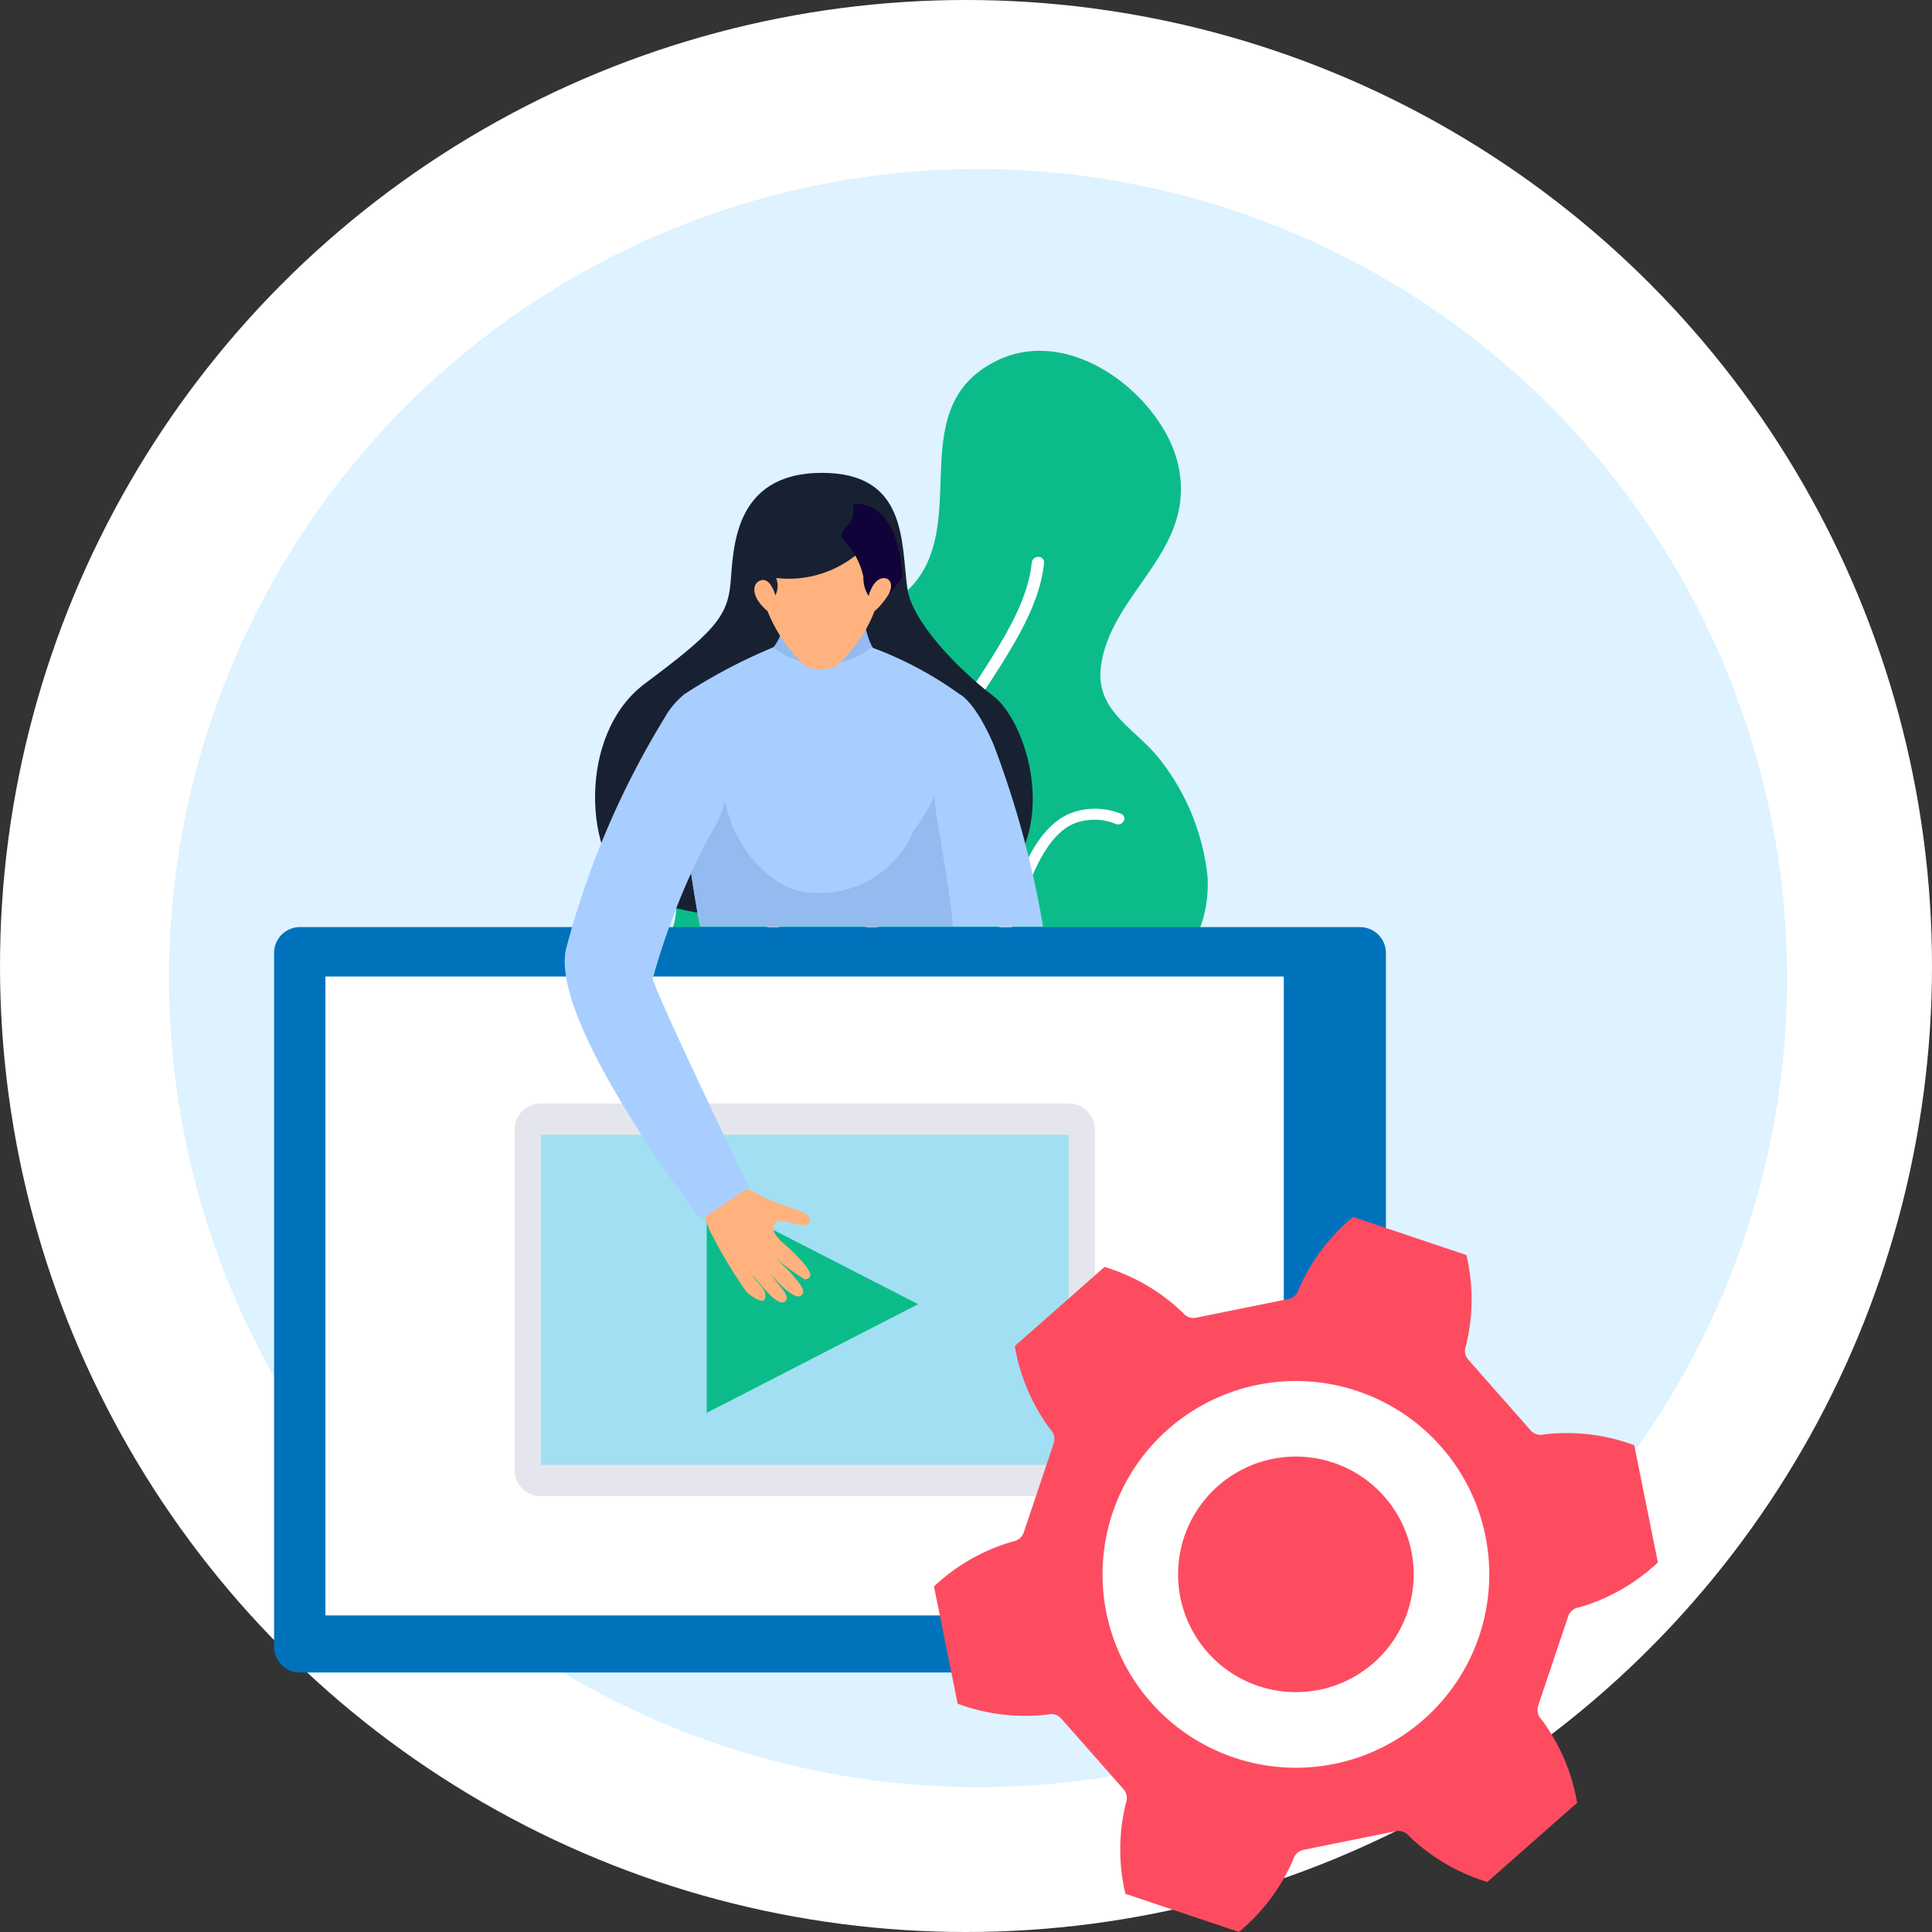 <svg xmlns="http://www.w3.org/2000/svg" width="80" height="80" viewBox="0 0 80 80">
  <rect x="0" y="0" width="80" height="80" fill="#333333" stroke="none"/>
  <g id="Group_51352" data-name="Group 51352" transform="translate(-1051 -665)">
    <g id="Group_51351" data-name="Group 51351">
      <circle id="Ellipse_6829" data-name="Ellipse 6829" cx="40" cy="40" r="40" transform="translate(1051 665)" fill="#fff"/>
      <path id="Path_98872" data-name="Path 98872" d="M33.5,0A33.5,33.5,0,1,1,0,33.5,33.5,33.5,0,0,1,33.5,0Z" transform="translate(1058 672)" fill="#def2ff"/>
      <g id="Group_52020" data-name="Group 52020" transform="translate(15703.759 22439.527)">
        <g id="Group_52019" data-name="Group 52019" transform="translate(-14641.405 -21760)">
          <g id="Group_52018" data-name="Group 52018" transform="translate(0 0)">
            <g id="Group_52017" data-name="Group 52017" transform="translate(0)">
              <g id="Group_52015" data-name="Group 52015">
                <g id="Group_52014" data-name="Group 52014">
                  <path id="Path_132263" data-name="Path 132263" d="M38.645,41.821c-2.594-2.927-10.257-6.908-8.243-11.473,1.713-3.883,9.931-3.4,8.942-8.087-.585-2.769-1.344-5.133.444-8.282,1.948-3.43,7.768-1.563,9.786-4.747C51.307,6.5,49.053,2.268,52.634.441c3.179-1.623,7.02,1.546,7.593,4.356.717,3.513-2.762,5.164-3.208,8.221-.284,1.946,1.488,2.624,2.5,3.987a9.444,9.444,0,0,1,1.911,4.8c.194,4.856-5.129,5.485-7.653,8.573-2.337,2.859,1.973,4.7,1.327,7.812-.7,3.356-5.474,5.188-8.836,5.139-2.332-.035-6.019.308-7.627-1.506" transform="translate(-22.779 0)" fill="#0bbc8a"/>
                  <path id="Path_132264" data-name="Path 132264" d="M47.909,47.673a.252.252,0,0,1-.061-.019.176.176,0,0,1-.081-.264,34.23,34.23,0,0,0,5.073-16.2c.182-5.987,2.67-9.817,4.711-12.96,1.233-1.9,2.307-3.553,2.472-5.212a.269.269,0,0,1,.278-.236.232.232,0,0,1,.23.257c-.18,1.777-1.287,3.477-2.556,5.426-2.011,3.088-4.464,6.856-4.652,12.719a34.652,34.652,0,0,1-5.161,16.386.255.255,0,0,1-.252.1" transform="translate(-28.654 -4.252)" fill="#fff"/>
                  <path id="Path_132265" data-name="Path 132265" d="M55.9,36.411a.21.21,0,0,1-.178-.228.247.247,0,0,1,.266-.2c2.012.12,4.7-1.056,5.514-3.018.1-.236.2-.5.3-.772.493-1.317,1.11-2.97,2.4-3.565a2.854,2.854,0,0,1,2.166-.015.21.21,0,0,1,.125.293.272.272,0,0,1-.323.137,2.308,2.308,0,0,0-1.775-.007c-1.1.5-1.675,2.05-2.138,3.282-.1.279-.2.545-.305.785-.925,2.225-3.838,3.447-6.019,3.317l-.035,0" transform="translate(-31.311 -9.446)" fill="#fff"/>
                  <path id="Path_132266" data-name="Path 132266" d="M52.347,34.325A3.553,3.553,0,0,1,50.233,33.1c-.747-.96-.865-2.407-.33-4.194.053-.177.121-.382.195-.607.419-1.277,1.059-3.227.428-4.309a1.533,1.533,0,0,0-1.02-.712.231.231,0,0,1-.172-.29.26.26,0,0,1,.31-.169h0a2.027,2.027,0,0,1,1.322.937c.728,1.253.047,3.314-.4,4.664-.072.22-.139.42-.191.595-.5,1.652-.406,2.97.254,3.822a3.791,3.791,0,0,0,2.931,1.2.212.212,0,0,1,.216.232.248.248,0,0,1-.264.206,7.087,7.087,0,0,1-1.169-.154" transform="translate(-29.183 -7.586)" fill="#fff"/>
                  <path id="Path_132267" data-name="Path 132267" d="M51.7,58.29a2.281,2.281,0,0,1-.774-.282.18.18,0,0,1-.049-.278.257.257,0,0,1,.324-.053c1.2.727,3.656-.217,4.7-.952a6.221,6.221,0,0,0,1.239-1.406c.742-1.012,1.512-2.066,2.73-2.1a.2.2,0,0,1,.225.2.238.238,0,0,1-.239.212c-.96.027-1.659.98-2.33,1.894A6.526,6.526,0,0,1,56.18,57.03,7.041,7.041,0,0,1,51.7,58.29" transform="translate(-29.685 -17.698)" fill="#fff"/>
                  <path id="Path_132268" data-name="Path 132268" d="M47.4,54.765a2.87,2.87,0,0,1-.834-.294,6.328,6.328,0,0,1-2.652-4.077,6.583,6.583,0,0,1,.274-2.41c.329-1.452.673-2.968-.272-3.66a.2.2,0,0,1-.03-.3.266.266,0,0,1,.34-.032c1.163.852.772,2.57.429,4.069a6.328,6.328,0,0,0-.274,2.258,6.007,6.007,0,0,0,2.439,3.812,2.28,2.28,0,0,0,1.69.2.231.231,0,0,1,.283.134.208.208,0,0,1-.167.249,2.846,2.846,0,0,1-1.226.053" transform="translate(-27.356 -14.613)" fill="#fff"/>
                  <path id="Path_132272" data-name="Path 132272" d="M77.724,53.551a.312.312,0,0,1-.059-.094,5.5,5.5,0,0,1-.286-1.068,3.1,3.1,0,0,0-.661-1.578,9.273,9.273,0,0,0-.8-.839,4.583,4.583,0,0,1-1.409-2.019,9.762,9.762,0,0,1,.076-4.8,9.5,9.5,0,0,1,.342-1.028c.209-.567.6-1.63.472-1.866a.239.239,0,0,1,.133-.357.386.386,0,0,1,.437.142c.269.4.022,1.147-.412,2.311a9.477,9.477,0,0,0-.329.976,9.712,9.712,0,0,0-.091,4.586,3.9,3.9,0,0,0,1.245,1.755,10.153,10.153,0,0,1,.857.906,3.624,3.624,0,0,1,.781,1.829,5.11,5.11,0,0,0,.26.982.215.215,0,0,1-.206.3.433.433,0,0,1-.353-.136" transform="translate(-37.472 -13.264)" fill="#fff"/>
                  <path id="Path_132277" data-name="Path 132277" d="M36.339,61.219a2.88,2.88,0,0,1-1.008.382.289.289,0,0,1-.336-.225.278.278,0,0,1,.235-.323c1.887-.328,3.134-3.353,3.292-4.95a7.066,7.066,0,0,0-.4-2.348c-.423-1.526-.857-3.086.219-4.219a.314.314,0,0,1,.425-.048.259.259,0,0,1,.011.39c-.855.9-.457,2.318-.069,3.7a7.389,7.389,0,0,1,.424,2.549c-.142,1.44-1.092,4.061-2.789,5.086" transform="translate(-24.416 -16.438)" fill="#fff"/>
                  <path id="Path_132279" data-name="Path 132279" d="M64.111,66.618h-43.9a1.069,1.069,0,0,1-1.069-1.069V36.822a1.069,1.069,0,0,1,1.069-1.069h43.9a1.069,1.069,0,0,1,1.069,1.069V65.549a1.069,1.069,0,0,1-1.069,1.069" transform="translate(-19.147 -11.89)" fill="#0072bc"/>
                  <rect id="Rectangle_9779" data-name="Rectangle 9779" width="39.684" height="26.456" transform="translate(2.121 25.908)" fill="#fff"/>
                  <path id="Path_132280" data-name="Path 132280" d="M85.142,58.46a.832.832,0,1,1-.832-.832.832.832,0,0,1,.832.832" transform="translate(-40.541 -19.165)" fill="#fff"/>
                  <path id="Path_132281" data-name="Path 132281" d="M57,62.954H35.146a1.093,1.093,0,0,1-1.093-1.093V47.785a1.093,1.093,0,0,1,1.093-1.093H57a1.093,1.093,0,0,1,1.093,1.093V61.861A1.093,1.093,0,0,1,57,62.954" transform="translate(-24.104 -15.528)" fill="#e5e6ed"/>
                  <path id="Path_132293" data-name="Path 132293" d="M0,0H21.854V13.671H0Z" transform="translate(11.042 32.459)" fill="#a2dff2"/>
                  <path id="Path_132282" data-name="Path 132282" d="M45.981,52.417v8.991l8.753-4.5Z" transform="translate(-28.071 -17.432)" fill="#0bbc8a"/>
                  <path id="Path_132283" data-name="Path 132283" d="M48.082,26.209s-5.554-.031-7.505-1.331-2.291-6.471.542-8.584,3.419-2.763,3.544-4.156.1-4.555,3.764-4.568c3.6-.013,3.288,2.934,3.562,4.81.191,1.306,1.988,3.234,3.561,4.436,2.02,1.544,4.28,10.692-7.467,9.392" transform="translate(-25.767 -2.517)" fill="#182132"/>
                  <path id="Path_132284" data-name="Path 132284" d="M50.915,13.021l1.207.038,1.208.038s.244,3.3.862,3.712c0,0,.655,3.911-2.307,3.818-3.585-.112-2.063-3.955-2.063-3.955.642-.372,1.093-3.651,1.093-3.651" transform="translate(-29.242 -4.33)" fill="#93bbf0"/>
                  <path id="Path_132285" data-name="Path 132285" d="M45.154,29.96H54.9l.819-3.158c.128-3.2.174-6.469.174-6.469A15.053,15.053,0,0,0,52.258,18.4a3.337,3.337,0,0,1-4.083,0,22.615,22.615,0,0,0-3.668,1.934,13.715,13.715,0,0,0-.148,3.488,52.11,52.11,0,0,0,.794,6.139" transform="translate(-27.518 -6.119)" fill="#a8ceff"/>
                  <path id="Path_132286" data-name="Path 132286" d="M63.889,30.923a40.027,40.027,0,0,0-2.05-7.542c-.8-1.843-1.416-2.085-1.416-2.085-.711-.065-1.251,5.9-2.472,9.627Z" transform="translate(-32.052 -7.082)" fill="#a8ceff"/>
                  <path id="Path_132287" data-name="Path 132287" d="M54.9,26.725a6.238,6.238,0,0,1-.864,1.427,4.2,4.2,0,0,1-4.371,2.576c-1.34-.093-2.58-1.418-3.134-2.76a8.987,8.987,0,0,1-.452-1.67,4.575,4.575,0,0,0-.33-1.328c-.4.1-.449.709-.593,1.059-.087.216-.674,1.029-.721.419a52.035,52.035,0,0,0,.758,5.7H55.665c-.2-2.2-.782-4.749-.765-5.42" transform="translate(-27.557 -8.304)" fill="#93bbf0"/>
                  <path id="Path_132288" data-name="Path 132288" d="M54.5,12.7c-.347-.374-.73.224-.73.224a9.434,9.434,0,0,0,.181-1.423,13.955,13.955,0,0,0-2.366-1.193V10.3l-.007,0-.007,0v.005A13.955,13.955,0,0,0,49.2,11.5a9.435,9.435,0,0,0,.181,1.423s-.384-.6-.73-.224.509,1.373.707,1.5a6.088,6.088,0,0,0,1.594,2.291,1.55,1.55,0,0,0,1.278-.033A5.834,5.834,0,0,0,53.791,14.2c.2-.123,1.054-1.122.707-1.5" transform="translate(-28.932 -3.426)" fill="#ffb27d"/>
                  <path id="Path_132289" data-name="Path 132289" d="M53.782,10.486a4.471,4.471,0,0,1-4.23,1.947.867.867,0,0,1-.031.717s-.217-.848-.683-.583c-.246.139-.25.49,0,.862.115.168-.74-.141-.74-.141s-.352-3.274,1.817-4.019,3.862,1.218,3.862,1.218" transform="translate(-28.77 -3.026)" fill="#182132"/>
                  <path id="Path_132290" data-name="Path 132290" d="M54.85,9.492a2.547,2.547,0,0,0-.045.467c0,.335-.477.572-.49.905.066.072.133.15.2.232a3.03,3.03,0,0,1,.726,1.431,1.373,1.373,0,0,0,.216.781s.21-.852.731-.726c.1.025.305.179.126.6-.065.154.539-.633.539-.633s-.021-3.128-2-3.06" transform="translate(-30.843 -3.156)" fill="#110239"/>
                  <path id="Path_132291" data-name="Path 132291" d="M47.7,55.336c.115.264.715.665.5,1.022-.107.179-.649-.2-.768-.354a20.565,20.565,0,0,1-1.517-2.549c-.143-.408-.278-.806-.439-1.181a5.908,5.908,0,0,0,1.165-.934c.6.274,1.228.655,1.813.912.314.137.659.234.978.352.2.075.631.184.649.454.021.3-.412.209-.582.175-.246-.049-.7-.285-.873,0-.253.41.514.886.772,1.166.239.26,1.115,1.059.475,1.123a8.1,8.1,0,0,1-1.187-.872c.029.037.613.6.642.641.15.2.588.627.457.836-.28.447-1.241-.733-1.387-.89l.364.465c.312.353.507.651.245.762-.331.14-1.022-.828-1.311-1.125" transform="translate(-27.903 -17.074)" fill="#ffb27d"/>
                  <path id="Path_132292" data-name="Path 132292" d="M44.806,41.728l-1.991,1.327s-6.273-8.124-5.591-11.192A35.572,35.572,0,0,1,41.3,22.289a3.414,3.414,0,0,1,.834-.993,5.3,5.3,0,0,1,1.726,4.2,4.678,4.678,0,0,1-.726,1.721A30.046,30.046,0,0,0,40.82,33.06c.068.569,3.986,8.669,3.986,8.669" transform="translate(-25.142 -7.082)" fill="#a8ceff"/>
                </g>
              </g>
              <g id="Group_52024" data-name="Group 52024" transform="translate(-1)">
                <circle id="Ellipse_6885" data-name="Ellipse 6885" cx="8.5" cy="8.5" r="8.5" transform="translate(35 42.473)" fill="#fff"/>
                <path id="Path_132294" data-name="Path 132294" d="M2975.077,846.293a.559.559,0,0,0-.565-.169,8.007,8.007,0,0,1-3.727-.449l-.98-4.856a8,8,0,0,1,3.262-1.86.559.559,0,0,0,.455-.375l1.241-3.691a.558.558,0,0,0-.136-.574,8.007,8.007,0,0,1-1.475-3.452l3.715-3.277a8.015,8.015,0,0,1,3.241,1.895.559.559,0,0,0,.552.206l3.817-.771a.558.558,0,0,0,.429-.4,8.013,8.013,0,0,1,2.252-3l4.695,1.579a8,8,0,0,1-.02,3.754.557.557,0,0,0,.1.581l2.576,2.92a.558.558,0,0,0,.564.17,8.007,8.007,0,0,1,3.728.448l.98,4.855a8.011,8.011,0,0,1-3.262,1.86.56.56,0,0,0-.454.375l-1.24,3.691a.557.557,0,0,0,.135.574,8,8,0,0,1,1.476,3.452l-3.715,3.277a8,8,0,0,1-3.241-1.895.56.56,0,0,0-.552-.206l-3.817.771a.561.561,0,0,0-.429.4,8.007,8.007,0,0,1-2.251,3l-4.7-1.579a8.008,8.008,0,0,1,.02-3.754.559.559,0,0,0-.1-.581Zm10.68-1.191a4.878,4.878,0,1,0-5.748-3.816A4.879,4.879,0,0,0,2985.757,845.1Zm.619,3.067a8.007,8.007,0,1,0-9.433-6.264A8.007,8.007,0,0,0,2986.376,848.169Z" transform="translate(-2941.485 -789.656)" fill="#fd4c60"/>
              </g>
            </g>
          </g>
        </g>
      </g>
    </g>
  </g>
</svg>
